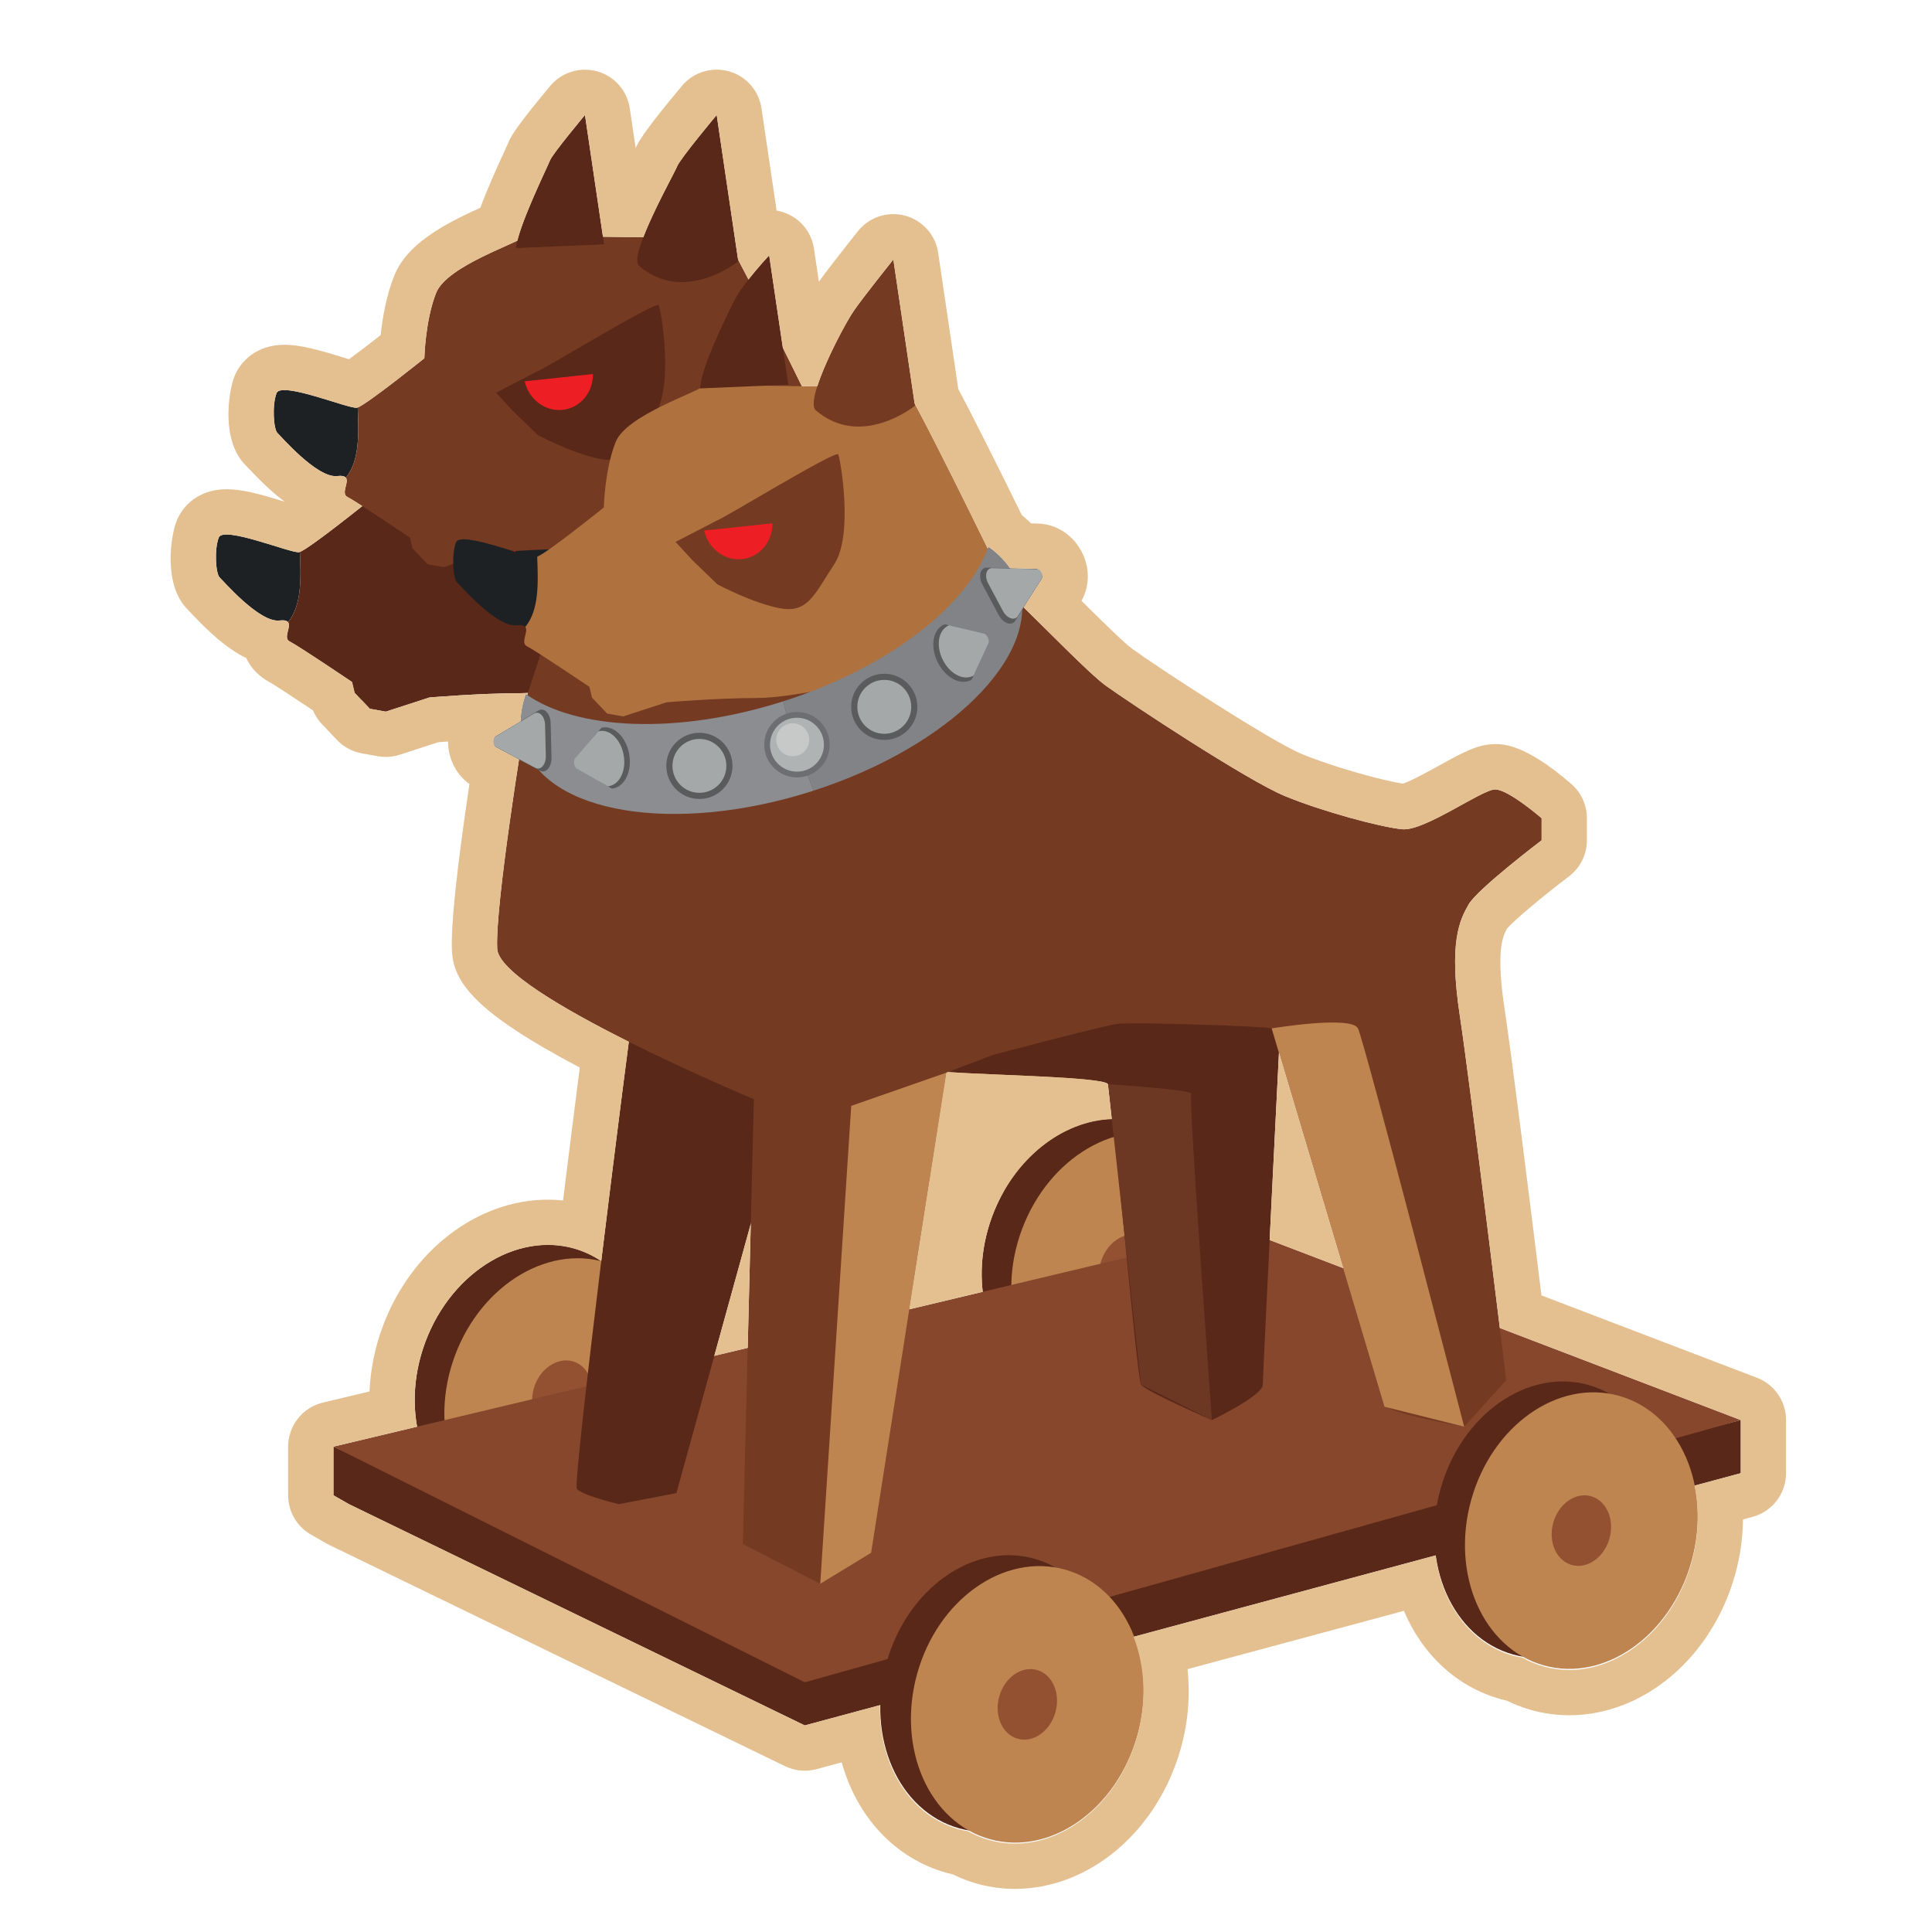 <?xml version="1.0" encoding="utf-8"?>
<!-- Generator: Adobe Illustrator 19.0.1, SVG Export Plug-In . SVG Version: 6.00 Build 0)  -->
<svg version="1.0" id="Слой_1" xmlns="http://www.w3.org/2000/svg" xmlns:xlink="http://www.w3.org/1999/xlink" x="0px" y="0px"
	 viewBox="0 0 256 256" enable-background="new 0 0 256 256" xml:space="preserve">
<polygon fill="#E4BF90" points="123.64,141.84 119.619,155.777 128.175,157.771 136.089,157.771 146.803,141.84 "/>
<g>
	
		<ellipse transform="matrix(0.937 0.349 -0.349 0.937 68.377 -13.106)" fill="#592818" cx="70.548" cy="183.137" rx="15.16" ry="18.549"/>
	
		<ellipse transform="matrix(0.937 0.349 -0.349 0.937 69.246 -14.365)" fill="#BE8551" cx="74.476" cy="184.919" rx="15.16" ry="18.549"/>
	
		<ellipse transform="matrix(0.937 0.349 -0.349 0.937 69.246 -14.365)" fill="#935132" cx="74.476" cy="184.919" rx="3.868" ry="4.733"/>
</g>
<g>
	
		<ellipse transform="matrix(0.937 0.349 -0.349 0.937 67.277 -40.387)" fill="#592818" cx="145.679" cy="166.445" rx="15.16" ry="18.549"/>
	
		<ellipse transform="matrix(0.937 0.349 -0.349 0.937 68.146 -41.646)" fill="#BE8551" cx="149.607" cy="168.227" rx="15.16" ry="18.549"/>
	
		<ellipse transform="matrix(0.937 0.349 -0.349 0.937 68.146 -41.646)" fill="#935132" cx="149.607" cy="168.227" rx="3.868" ry="4.733"/>
</g>
<polygon fill="#592818" points="44.182,198.135 44.182,191.685 106.634,219.832 230.66,188.166 230.66,195.203 106.634,228.628 
	46.234,199.308 "/>
<polygon fill="#87472D" points="44.182,191.685 106.634,222.911 230.66,188.166 164.689,162.95 "/>
<g>
	
		<ellipse transform="matrix(0.963 0.268 -0.268 0.963 65.095 -27.195)" fill="#592818" cx="132.024" cy="224.516" rx="15.16" ry="18.549"/>
	
		<ellipse transform="matrix(0.963 0.268 -0.268 0.963 65.631 -28.233)" fill="#BE8551" cx="136.089" cy="225.959" rx="15.16" ry="18.549"/>
	
		<ellipse transform="matrix(0.963 0.268 -0.268 0.963 65.631 -28.233)" fill="#935132" cx="136.089" cy="225.959" rx="3.868" ry="4.733"/>
</g>
<g>
	
		<ellipse transform="matrix(0.963 0.268 -0.268 0.963 61.615 -47.749)" fill="#592818" cx="205.469" cy="201.51" rx="15.16" ry="18.549"/>
	
		<ellipse transform="matrix(0.963 0.268 -0.268 0.963 62.151 -48.786)" fill="#BE8551" cx="209.533" cy="202.953" rx="15.16" ry="18.549"/>
	
		<ellipse transform="matrix(0.963 0.268 -0.268 0.963 62.151 -48.786)" fill="#935132" cx="209.533" cy="202.953" rx="3.868" ry="4.733"/>
</g>
<path fill="#592818" d="M83.764,134.803c-0.293,1.466-7.917,61.573-7.33,62.453c0.586,0.88,5.571,2.052,5.571,2.052l7.623-1.466
	l17.006-61.573L83.764,134.803z"/>
<path fill="#592818" d="M123.64,141.84c2.932,0.586,22.577,0.712,23.163,1.822c0.586,1.11,3.812,38.933,4.398,39.813
	c0.586,0.88,9.383,4.691,9.383,4.691s6.744-3.225,6.744-4.691c0-1.466,2.639-53.95,2.639-53.95l-48.086-8.796
	c0,0-12.901,15.247-11.728,15.833S123.64,141.84,123.64,141.84z"/>
<path fill="#753A22" d="M204.272,111.346v-2.932c0,0-4.398-3.812-6.157-3.812s-9.383,5.571-12.315,5.278s-10.555-2.346-15.54-4.398
	c-4.984-2.052-20.524-12.315-23.75-14.641c-2.145-1.547-8.049-7.657-11.592-11.061c-0.524,6.854-7.913,15.61-18.973,21.616
	c-12.576,6.83-25.547,7.743-30.624,2.524c-0.346,0.039-0.672,0.071-0.97,0.095c-7.33,0.586-13.781-5.571-14.953-7.33
	c0,0-3.812,23.163-3.518,29.027c0.293,5.864,34.012,19.938,34.012,19.938l-1.466,58.934l10.262,5.278l6.744-4.105l9.969-63.626
	l6.157-2.346c0,0,14.367-3.812,16.419-4.105c2.052-0.293,19.645,0.293,20.524,0.586c0.88,0.293,14.66,48.672,14.953,49.845
	c0.293,1.173,10.555,2.932,10.555,2.932l5.571-6.157c0,0-4.691-38.703-6.157-48.379c-1.466-9.676,0-12.608,1.173-14.66
	S204.272,111.346,204.272,111.346z"/>
<polygon fill="#BE8551" points="115.431,205.758 108.687,209.863 112.792,146.531 125.4,142.133 "/>
<path fill="#BE8551" d="M168.501,136.269c0,0,10.555-1.759,11.435,0c0.88,1.759,14.074,52.777,14.074,52.777l-10.555-2.645
	L168.501,136.269z"/>
<path fill="#6D3823" d="M146.803,143.662c0,0,11.435,0.719,11.044,1.305c-0.391,0.586,2.737,43.199,2.737,43.199l-9.383-4.691
	L146.803,143.662z"/>
<g>
	<path fill="#1E2123" d="M45.889,87.906c-0.118,0.561,0.772,2.473,0.772,2.473l0.339,1.423l0.881,0.929l10.858-2.505l1.528-3.721
		l-7.584-4.179L45.889,87.906z"/>
	<path fill="#1E2123" d="M39.741,73.132c-0.038,0.014-0.074,0.027-0.102,0.032c-1.03,0.203-10.047-3.564-10.659-1.924
		c-0.612,1.64-0.386,4.792,0.123,5.273c0.509,0.481,5.272,6.008,7.908,5.706c0.658-0.075,0.998,0.022,1.155,0.22
		C40.032,80.189,39.87,76.497,39.741,73.132z"/>
	<path fill="#592818" d="M88.394,50.653c-0.611,0.084-26.366-0.286-26.366-0.286c-0.973,0.991-10.446,3.949-11.895,7.577
		s-1.564,8.664-1.564,8.664s-7.472,6.009-8.828,6.524c0.13,3.365,0.291,7.057-1.574,9.307c0.474,0.595-0.695,2.099,0.208,2.554
		c1.204,0.606,8.287,5.385,8.287,5.385l0.339,1.423l2.002,2.112l2.116,0.382l5.775-1.875c0,0,6.583-0.562,11.946-0.566
		c5.364-0.004,16.038-2.745,16.038-2.745l7.75-5.797l8.089-8.653C100.717,74.66,89.005,50.569,88.394,50.653z"/>
	<path fill="#1E2123" d="M60.713,52.009c0.238-2.777,4.153-10.715,4.499-11.608s4.64-6.025,4.64-6.025l2.532,17.138L60.713,52.009z"
		/>
	<path fill="#1E2123" d="M74.641,52.02c-1.318-1.499,4.698-12.12,5.089-13.13c0.391-1.01,5.248-6.815,5.248-6.815l2.864,19.386
		C87.842,51.46,80.692,57.282,74.641,52.02z"/>
	<path fill="#1E2123" d="M63.546,68.339c0.842-0.237,15.804-9.4,16.086-8.765c0.283,0.634,2.046,10.675-0.547,14.584
		c-2.592,3.909-3.453,6.476-7.108,5.816c-3.655-0.66-8.364-3.181-8.364-3.181l-3.32-3.207l-2.22-2.415L63.546,68.339z"/>
	<path fill="#ED1F24" d="M61.865,69.67c0.537,2.37,2.687,4.029,5.03,3.778c2.344-0.251,4.05-2.322,4.017-4.747L61.865,69.67z"/>
</g>
<path fill="#753A22" d="M131.655,77.139c0,0-2.15-7.259-3.518-7.539c-1.368-0.28-24.664-4.58-24.664-4.58L73.795,80.011L69.3,93.82
	c0,0,0.715,4.039,0.749,4.821c0.033,0.782,8.412,11.337,8.412,11.337l30.227,4.105l22.968-34.072V77.139z"/>
<g>
	<path fill="#592818" d="M53.549,68.765c-0.361,1.712,1.992,4.825,1.992,4.825l10.858-2.505l1.528-3.721l-7.584-4.179L53.549,68.765
		z"/>
	<path fill="#1E2123" d="M47.4,53.991c-0.038,0.014-0.074,0.027-0.102,0.032c-1.03,0.203-10.047-3.564-10.659-1.924
		c-0.612,1.64-0.386,4.792,0.123,5.273c0.509,0.481,5.272,6.008,7.908,5.706c0.658-0.075,0.998,0.022,1.155,0.22
		C47.692,61.048,47.53,57.356,47.4,53.991z"/>
	<path fill="#753A22" d="M96.053,31.512c-0.611,0.084-26.366-0.286-26.366-0.286c-0.973,0.991-10.446,3.949-11.895,7.577
		c-1.449,3.628-1.564,8.664-1.564,8.664s-7.472,6.009-8.828,6.524c0.13,3.365,0.291,7.057-1.574,9.307
		c0.474,0.595-0.695,2.099,0.208,2.554c1.204,0.606,8.287,5.385,8.287,5.385l0.339,1.423l2.002,2.112l2.116,0.382l5.775-1.875
		c0,0,6.583-0.562,11.946-0.566c5.364-0.004,16.038-2.745,16.038-2.745l7.75-5.797l8.089-8.653
		C108.377,55.519,96.664,31.428,96.053,31.512z"/>
	<path fill="#592818" d="M68.373,32.868c0.238-2.777,4.153-10.715,4.499-11.608s4.64-6.025,4.64-6.025l2.532,17.138L68.373,32.868z"
		/>
	<path fill="#592818" d="M84.628,35.181c-1.318-1.499,4.698-12.12,5.089-13.13s5.248-6.815,5.248-6.815l2.864,19.386
		C97.829,34.621,90.68,40.443,84.628,35.181z"/>
	<path fill="#592818" d="M71.206,49.198c0.842-0.237,15.804-9.4,16.086-8.765s2.046,10.675-0.547,14.584
		c-2.592,3.909-3.453,6.476-7.108,5.816s-8.364-3.181-8.364-3.181l-3.32-3.207l-2.22-2.415L71.206,49.198z"/>
	<path fill="#ED1F24" d="M69.525,50.529c0.537,2.37,2.687,4.029,5.03,3.778c2.344-0.251,4.05-2.322,4.017-4.747L69.525,50.529z"/>
</g>
<g>
	<path fill="#753A22" d="M77.329,88.541c-0.361,1.712,1.992,4.825,1.992,4.825l10.858-2.505l1.528-3.721l-7.584-4.179L77.329,88.541
		z"/>
	<path fill="#1E2123" d="M71.181,73.767c-0.038,0.014-0.074,0.027-0.102,0.032c-1.03,0.203-10.047-3.564-10.659-1.924
		c-0.612,1.64-0.386,4.792,0.123,5.273c0.509,0.481,5.272,6.008,7.908,5.706c0.658-0.075,0.998,0.022,1.155,0.22
		C71.472,80.824,71.31,77.132,71.181,73.767z"/>
	<path fill="#AF723F" d="M119.834,51.288c-0.611,0.084-26.366-0.286-26.366-0.286c-0.973,0.991-10.446,3.949-11.895,7.577
		s-1.564,8.664-1.564,8.664s-7.472,6.009-8.828,6.524c0.13,3.365,0.291,7.057-1.574,9.307c0.474,0.595-0.695,2.099,0.208,2.554
		c1.204,0.606,8.287,5.385,8.287,5.385l0.339,1.423l2.002,2.112l2.116,0.382l5.775-1.875c0,0,6.583-0.562,11.946-0.566
		c5.364-0.004,16.038-2.745,16.038-2.745l7.75-5.797l8.089-8.653C132.157,75.295,120.445,51.204,119.834,51.288z"/>
	<path fill="#592818" d="M92.782,51.465c0.004-2.284,2.854-8.336,4.499-11.608c1.186-2.359,4.64-6.025,4.64-6.025l2.532,17.138
		L92.782,51.465z"/>
	<path fill="#753A22" d="M108.037,54.322c-1.318-1.499,3.609-10.973,5.089-13.13c1.206-1.758,5.248-6.815,5.248-6.815l2.864,19.386
		C121.238,53.762,114.089,59.584,108.037,54.322z"/>
	<path fill="#753A22" d="M94.987,68.974c0.842-0.237,15.804-9.4,16.086-8.765c0.283,0.634,2.046,10.675-0.547,14.584
		c-2.592,3.909-3.453,6.476-7.108,5.816c-3.655-0.66-8.364-3.181-8.364-3.181l-3.32-3.207l-2.22-2.415L94.987,68.974z"/>
	<path fill="#ED1F24" d="M93.305,70.305c0.537,2.37,2.687,4.029,5.03,3.778c2.344-0.251,4.05-2.322,4.017-4.747L93.305,70.305z"/>
</g>
<g opacity="0.27">
	<path fill="#6D6E71" d="M113.361,93.917c-0.062,0-0.123,0.005-0.184,0.009v5.874c0.061,0.004,0.122,0.009,0.184,0.009
		c1.627,0,2.947-1.319,2.947-2.946C116.308,95.237,114.989,93.917,113.361,93.917z"/>
</g>
<g>
	<path fill="#818387" d="M135.02,77.704c-0.668-2.099-2.07-3.864-4.046-5.272c-2.708,7.776-13.214,16.034-27.188,20.494
		c0.968,4.101,2.512,7.971,4.03,11.836C125.778,98.957,137.942,86.881,135.02,77.704z"/>
	<path fill="#8B8D90" d="M103.738,92.941c-13.998,4.457-27.367,3.796-34.081-0.988c-0.798,2.292-0.921,4.542-0.253,6.641
		c2.937,9.226,20.007,12.029,38.126,6.26c0.095-0.03,0.19-0.062,0.285-0.093c-1.518-3.865-3.062-7.735-4.03-11.836
		C103.77,92.931,103.754,92.936,103.738,92.941z"/>
	<g>
		<circle fill="#6D6E71" cx="105.602" cy="98.675" r="4.335"/>
	</g>
	<g>
		<circle fill="#B0B3B3" cx="105.602" cy="98.675" r="3.571"/>
	</g>
	<g opacity="0.69">
		<g>
			<circle fill="#D1D3D4" cx="105.036" cy="98.023" r="2.184"/>
		</g>
	</g>
	<g>
		<g>
			<circle fill="#5A5B5D" cx="117.171" cy="93.659" r="4.385"/>
		</g>
		<g>
			<circle fill="#A5A8A9" cx="117.171" cy="93.659" r="3.571"/>
		</g>
	</g>
	<g>
		<g>
			<circle fill="#5A5B5D" cx="92.675" cy="101.483" r="4.385"/>
		</g>
		<g>
			<circle fill="#A5A8A9" cx="92.675" cy="101.483" r="3.571"/>
		</g>
	</g>
	<g>
		<g>
			<path fill="#5A5B5D" d="M130.362,84.17l-5.023-1.422c-0.012-0.002-0.024-0.007-0.035-0.008l-0.003-0.001
				c-0.081-0.022-0.158-0.01-0.228,0.024c-0.018,0.006-0.037,0.008-0.055,0.017c-1.425,0.696-1.777,2.908-0.784,4.94
				c0.992,2.033,2.952,3.117,4.378,2.421c0.101-0.049,0.174-0.135,0.227-0.246c0.001-0.003,0.003-0.005,0.005-0.008l1.926-4.649
				C130.946,84.867,130.763,84.258,130.362,84.17z"/>
		</g>
		<g>
			<g>
				<path fill="#A5A8A9" d="M124.903,87.393c0.896,1.836,2.667,2.815,3.955,2.187c1.288-0.629-1.958-7.279-3.246-6.65
					S124.006,85.557,124.903,87.393z"/>
			</g>
			<g>
				<path fill="#A5A8A9" d="M125.577,84.776l1.804,3.695c0.5,1.024,1.416,1.445,1.686,0.88l1.921-4.173
					c0.16-0.334-0.233-1.14-0.595-1.22l-4.526-1.064C125.401,82.768,125.077,83.751,125.577,84.776z"/>
			</g>
		</g>
	</g>
	<g>
		<g>
			<path fill="#5A5B5D" d="M130.182,77.47l2.148,4.02c0.595,1.114,1.724,1.509,2.195,0.767l3.534-5.559
				c0.279-0.439-0.189-1.315-0.709-1.327l-6.585-0.153C129.886,75.199,129.586,76.356,130.182,77.47z"/>
		</g>
		<g>
			<path fill="#A5A8A9" d="M130.946,77.314l1.938,3.627c0.537,1.006,1.555,1.361,1.981,0.692l3.188-5.015
				c0.252-0.396-0.171-1.186-0.64-1.197l-5.941-0.138C130.679,75.265,130.409,76.309,130.946,77.314z"/>
		</g>
	</g>
	<g>
		<g>
			<path fill="#5A5B5D" d="M76.502,101.644l4.426,2.769c0.01,0.005,0.021,0.013,0.031,0.018l0.002,0.001
				c0.072,0.044,0.149,0.054,0.226,0.041c0.019-0.001,0.038,0.003,0.057-0.001c1.563-0.27,2.518-2.296,2.133-4.524
				c-0.385-2.229-1.964-3.817-3.527-3.547c-0.111,0.019-0.205,0.081-0.287,0.173c-0.002,0.002-0.005,0.004-0.007,0.006l-3.148,3.926
				C76.136,100.811,76.142,101.447,76.502,101.644z"/>
		</g>
		<g>
			<g>
				<path fill="#A5A8A9" d="M82.645,100.074c-0.348-2.014-1.774-3.448-3.186-3.205c-1.412,0.244-0.153,7.536,1.259,7.292
					C82.13,103.918,82.993,102.088,82.645,100.074z"/>
			</g>
			<g>
				<path fill="#A5A8A9" d="M81.266,102.398l-0.7-4.052c-0.194-1.123-0.956-1.783-1.373-1.316l-3.011,3.47
					c-0.247,0.277-0.094,1.16,0.231,1.338l4.048,2.287C80.875,104.376,81.46,103.522,81.266,102.398z"/>
			</g>
		</g>
	</g>
	<g>
		<g>
			<path fill="#5A5B5D" d="M73.076,100.373l-0.111-4.556c-0.031-1.263-0.861-2.123-1.616-1.672l-5.656,3.376
				c-0.446,0.266-0.422,1.26,0.037,1.504l5.813,3.097C72.319,102.535,73.107,101.636,73.076,100.373z"/>
		</g>
		<g>
			<path fill="#A5A8A9" d="M72.323,100.168l-0.1-4.111c-0.028-1.14-0.777-1.915-1.458-1.509l-5.103,3.046
				c-0.403,0.24-0.381,1.136,0.033,1.357l5.245,2.794C71.64,102.119,72.351,101.308,72.323,100.168z"/>
		</g>
	</g>
</g>
<g>
	<path fill="#E4BF90" d="M94.966,15.235l2.831,19.163c0.412,0.771,0.879,1.662,1.381,2.636c1.329-1.7,2.744-3.203,2.744-3.203
		l1.807,12.231c0.92,1.854,1.789,3.617,2.524,5.113c0.681,0.009,1.361,0.017,2.038,0.025c1.095-3.435,3.803-8.502,4.837-10.009
		c1.206-1.758,5.248-6.815,5.248-6.815l2.82,19.091c2.413,4.424,7.347,14.437,9.681,19.204c0.029-0.08,0.07-0.16,0.098-0.239
		c1.164,0.83,2.123,1.786,2.855,2.859l3.52,0.082c0.201,0.005,0.393,0.14,0.539,0.328c0.087,0.108,0.156,0.237,0.197,0.368
		c0.076,0.225,0.082,0.461-0.026,0.63l-2.409,3.79c3.576,3.483,8.858,8.908,10.861,10.353c3.225,2.326,18.765,12.588,23.75,14.641
		c4.984,2.052,12.608,4.105,15.54,4.398c0.075,0.008,0.153,0.011,0.235,0.011c3.085,0,10.366-5.289,12.08-5.289
		c1.759,0,6.157,3.812,6.157,3.812v2.932c0,0-8.503,6.451-9.676,8.503c-1.173,2.052-2.639,4.984-1.173,14.66
		c1.077,7.105,3.892,29.864,5.313,41.454l31.925,12.202v7.037l-6.135,1.653c0.659,3.159,0.589,6.655-0.389,10.165
		c-2.368,8.499-9.199,14.261-16.202,14.261c-1.128,0-2.261-0.15-3.38-0.461c-1.007-0.281-1.956-0.68-2.84-1.182
		c-0.409-0.071-0.818-0.148-1.225-0.261c-5.646-1.573-9.44-6.862-10.272-13.276l-40.019,10.785c1.5,3.845,1.791,8.482,0.494,13.14
		c-2.368,8.499-9.199,14.261-16.202,14.261c-1.128,0-2.261-0.15-3.38-0.461c-1.007-0.281-1.956-0.68-2.84-1.182
		c-0.409-0.071-0.818-0.148-1.225-0.261c-6.553-1.826-10.627-8.652-10.45-16.441l-9.963,2.685l-60.4-29.321l-2.052-1.173v-6.451
		l11.078-2.641c-0.632-3.498-0.337-7.388,1.082-11.199c2.919-7.836,9.625-12.882,16.258-12.881c1.493,0,2.983,0.256,4.424,0.793
		c0.946,0.353,1.825,0.815,2.64,1.365c1.419-11.657,2.923-23.513,3.655-29.078c-8.572-4.286-17.291-9.36-17.44-12.329
		c-0.217-4.347,1.82-18.194,2.889-25.07l-3.038-1.618c-0.229-0.122-0.35-0.432-0.358-0.744c-0.002-0.07,0.003-0.141,0.014-0.209
		c0.034-0.235,0.134-0.448,0.307-0.551l3.287-1.962c0.025-1.179,0.252-2.386,0.677-3.605c0.065,0.046,0.141,0.086,0.207,0.132
		l0.086-0.265c-0.389,0.022-0.761,0.034-1.11,0.035c-5.364,0.004-11.946,0.566-11.946,0.566l-5.775,1.875l-2.116-0.382l-1.121-1.183
		l-0.881-0.929l-0.339-1.423c0,0-7.083-4.779-8.286-5.385c-0.903-0.455,0.265-1.959-0.208-2.554
		c-0.122-0.153-0.351-0.246-0.752-0.246c-0.119,0-0.253,0.008-0.404,0.025c-0.07,0.008-0.141,0.012-0.214,0.012
		c-2.672,0-7.198-5.25-7.694-5.718c-0.509-0.481-0.735-3.633-0.123-5.273c0.11-0.295,0.491-0.415,1.048-0.415
		c2.464,0,8.37,2.347,9.513,2.347c0.038,0,0.071-0.003,0.098-0.008c0.028-0.006,0.064-0.018,0.102-0.032
		c1.132-0.43,6.515-4.679,8.265-6.074c-0.908-0.584-1.65-1.044-1.971-1.205c-0.903-0.455,0.266-1.959-0.208-2.554
		c-0.121-0.153-0.351-0.246-0.751-0.246c-0.119,0-0.253,0.008-0.404,0.026c-0.07,0.008-0.141,0.012-0.214,0.012
		c-2.672,0-7.198-5.25-7.694-5.718c-0.509-0.481-0.735-3.633-0.123-5.273c0.11-0.295,0.491-0.415,1.048-0.415
		c2.464,0,8.37,2.347,9.513,2.347c0.038,0,0.071-0.003,0.098-0.008c0.028-0.006,0.063-0.018,0.102-0.032
		c1.356-0.515,8.828-6.524,8.828-6.524s0.114-5.036,1.564-8.664c1.208-3.024,7.974-5.578,10.763-6.92
		c0.81-3.318,4.005-9.819,4.317-10.623c0.346-0.893,4.64-6.025,4.64-6.025l2.383,16.131c1.753,0.023,3.576,0.046,5.344,0.067
		c1.409-3.676,4.215-8.703,4.479-9.383C90.109,21.04,94.966,15.235,94.966,15.235 M177.974,168.028l-8.507-28.522
		c-0.347,6.943-0.819,16.417-1.232,24.799L177.974,168.028 M120.486,173.49l9.729-2.32c-0.373-3.182-0.004-6.632,1.258-10.018
		c2.858-7.672,9.346-12.654,15.842-12.86l-0.511-4.63c-0.509-0.963-15.349-1.185-21.192-1.61l-0.213,0.081L120.486,173.49
		 M94.653,179.65l4.418-1.053l0.409-16.423L94.653,179.65 M77.512,9.235c-1.749,0-3.445,0.766-4.602,2.15
		c-4.818,5.76-5.315,6.892-5.612,7.656c-0.083,0.194-0.244,0.539-0.451,0.99c-1.187,2.581-2.357,5.208-3.196,7.493
		c-5.127,2.334-9.752,4.853-11.43,9.053c-1.053,2.634-1.55,5.651-1.784,7.828c-1.533,1.203-3.072,2.379-4.189,3.194
		c-0.16-0.049-0.316-0.098-0.463-0.143c-3.351-1.037-5.894-1.771-8.096-1.771c-3.731,0-5.893,2.231-6.671,4.319
		c-0.744,1.995-1.742,8.416,1.535,11.644c0.052,0.054,0.121,0.128,0.205,0.218c1.582,1.69,3.232,3.322,4.964,4.607
		c-3.154-0.971-5.58-1.647-7.693-1.647c-3.731-0.001-5.892,2.23-6.671,4.318c-0.744,1.996-1.743,8.417,1.534,11.645
		c0.052,0.054,0.121,0.129,0.206,0.219c2.349,2.508,4.849,4.892,7.542,6.196c0.87,1.892,2.439,2.84,2.983,3.123
		c0.651,0.362,3.247,2.059,5.842,3.792c0.28,0.668,0.679,1.282,1.18,1.812l0.881,0.929l1.122,1.183
		c0.879,0.927,2.031,1.549,3.288,1.776l2.116,0.382c0.353,0.064,0.71,0.095,1.066,0.095c0.627,0,1.252-0.098,1.853-0.293
		l5.105-1.657c0.33-0.026,0.771-0.059,1.296-0.096c0,0.059,0.001,0.119,0.002,0.178c0.055,2.216,1.12,4.237,2.83,5.456
		c-1.703,11.412-2.482,18.848-2.318,22.129c0.21,4.198,3.166,8.183,16.939,15.442c-0.602,4.681-1.399,10.987-2.218,17.614
		c-0.663-0.071-1.333-0.107-2.006-0.107c-9.346,0-18.14,6.746-21.881,16.787c-1.048,2.812-1.636,5.726-1.755,8.626l-6.175,1.472
		c-2.702,0.644-4.608,3.059-4.608,5.836v6.451c0,2.153,1.154,4.141,3.023,5.209l2.052,1.173c0.117,0.067,0.236,0.129,0.357,0.188
		l60.4,29.321c0.823,0.399,1.719,0.602,2.62,0.602c0.524,0,1.048-0.068,1.561-0.207l3.337-0.899
		c2.003,7.21,7.065,12.737,13.904,14.642c0.286,0.079,0.56,0.146,0.824,0.203c1.039,0.513,2.125,0.929,3.241,1.24
		c1.623,0.452,3.302,0.681,4.99,0.681c9.883,0,18.922-7.669,21.982-18.651c0.964-3.459,1.254-7.03,0.882-10.464l28.67-7.727
		c2.459,5.815,7.042,10.092,12.856,11.711c0.285,0.079,0.559,0.146,0.823,0.203c1.039,0.513,2.125,0.929,3.241,1.239
		c1.623,0.452,3.302,0.681,4.99,0.681c9.883,0,18.922-7.669,21.982-18.651c0.667-2.395,1.014-4.854,1.037-7.293l1.268-0.342
		c2.619-0.706,4.439-3.081,4.439-5.793v-7.037c0-2.487-1.535-4.717-3.858-5.605l-28.552-10.913
		c-1.571-12.768-3.922-31.61-4.895-38.038c-1.121-7.4-0.288-9.453,0.328-10.569c0.924-1.068,4.67-4.226,8.215-6.916
		c1.495-1.134,2.373-2.903,2.373-4.78v-2.932c0-1.74-0.755-3.395-2.07-4.534c-6.089-5.278-8.994-5.278-10.087-5.278
		c-2.278,0-4.308,1.121-7.381,2.817c-1.331,0.734-3.709,2.048-4.839,2.425c-2.623-0.404-9.07-2.148-13.35-3.91
		c-4.063-1.673-18.816-11.284-22.525-13.959c-1.045-0.753-4.326-3.991-6.716-6.361c0.909-1.618,1.088-3.565,0.487-5.403
		c-0.262-0.811-0.663-1.559-1.191-2.227c-1.269-1.614-3.129-2.565-5.111-2.611l-0.859-0.02c-0.39-0.38-0.802-0.745-1.234-1.095
		c-2.503-5.095-6.164-12.479-8.418-16.71l-2.666-18.049c-0.349-2.362-2.066-4.293-4.371-4.916c-0.518-0.14-1.044-0.208-1.564-0.208
		c-1.796,0-3.531,0.808-4.687,2.254c-0.396,0.496-3.675,4.605-5.184,6.705l-0.647-4.381c-0.336-2.276-1.944-4.159-4.139-4.848
		c-0.269-0.085-0.542-0.149-0.815-0.195l-2.002-13.554c-0.345-2.338-2.031-4.256-4.306-4.898c-0.538-0.152-1.086-0.226-1.629-0.226
		c-1.75,0-3.445,0.766-4.602,2.15c-4.926,5.888-5.796,7.43-6.138,8.241l-0.778-5.268c-0.345-2.338-2.031-4.256-4.306-4.898
		C78.603,9.309,78.055,9.235,77.512,9.235L77.512,9.235z M129.985,151.626l0.518-3.309c0.643,0.028,1.304,0.056,1.974,0.085
		c0.146,0.006,0.296,0.013,0.45,0.019C131.874,149.394,130.889,150.466,129.985,151.626L129.985,151.626z"/>
</g>
</svg>
